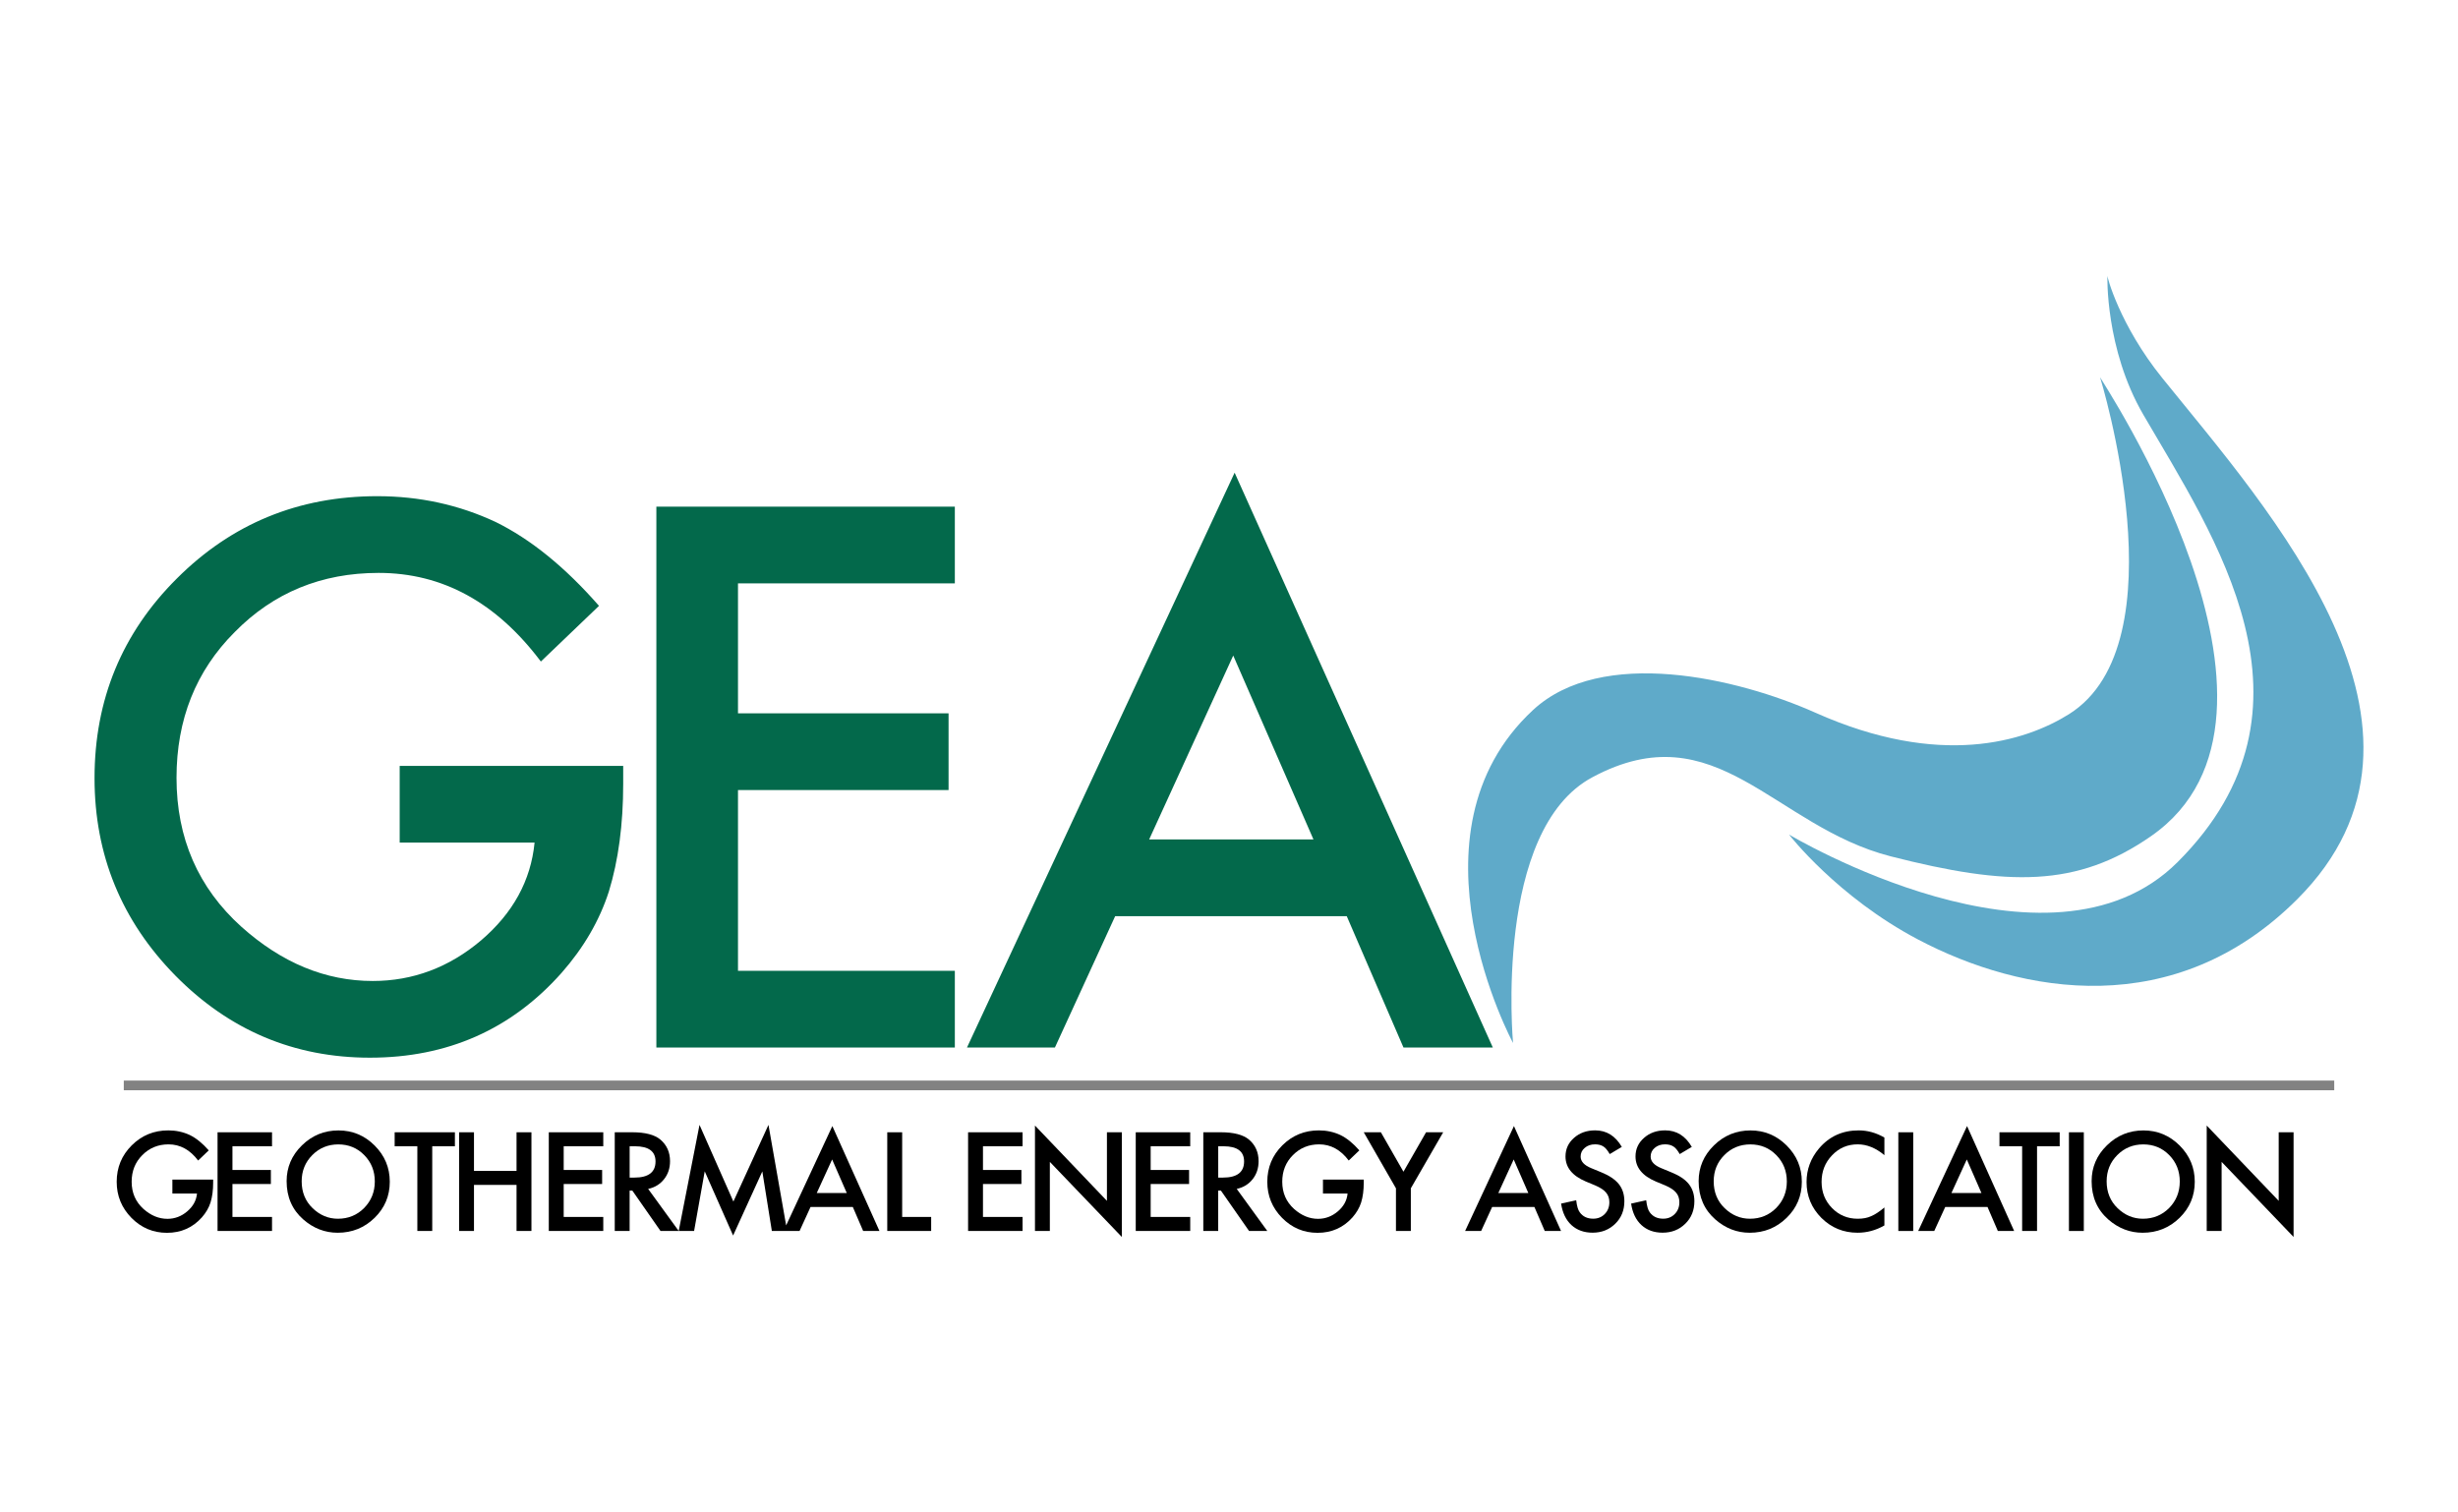 <?xml version="1.0" encoding="utf-8"?>
<!-- Generator: Adobe Illustrator 15.1.0, SVG Export Plug-In . SVG Version: 6.00 Build 0)  -->
<!DOCTYPE svg PUBLIC "-//W3C//DTD SVG 1.1//EN" "http://www.w3.org/Graphics/SVG/1.1/DTD/svg11.dtd">
<svg version="1.1" id="logo" xmlns="http://www.w3.org/2000/svg" xmlns:xlink="http://www.w3.org/1999/xlink" x="0px" y="0px"
	 width="130px" height="80px" viewBox="0 0 130 80" enable-background="new 0 0 130 80" xml:space="preserve">
<g>
	<g>
		<g>
			<path fill="#03694B" d="M32.96,40.51H21.139v4.059h7.134c-0.197,2.01-1.143,3.732-2.835,5.176
				c-1.692,1.428-3.602,2.143-5.726,2.143c-2.495,0-4.811-0.957-6.948-2.871c-2.285-2.062-3.428-4.688-3.428-7.875
				c0-3.087,1.025-5.658,3.076-7.708c2.05-2.086,4.589-3.131,7.615-3.131c3.372,0,6.231,1.563,8.579,4.688l3.075-2.945
				c-1.791-2.047-3.613-3.525-5.466-4.436c-1.939-0.909-4.026-1.365-6.263-1.365c-4.162,0-7.695,1.453-10.599,4.355
				C6.452,33.489,5,37.01,5,41.158c0,4.066,1.428,7.549,4.281,10.451c2.852,2.891,6.281,4.336,10.283,4.336
				c4.1,0,7.479-1.494,10.135-4.484c1.174-1.334,2.007-2.768,2.501-4.299c0.507-1.654,0.76-3.557,0.76-5.707V40.51z"/>
			<polygon fill="#03694B" points="34.714,55.408 50.5,55.408 50.5,51.35 39.031,51.35 39.031,41.789 50.168,41.789 50.168,37.731 
				39.031,37.731 39.031,30.857 50.5,30.857 50.5,26.799 34.714,26.799 			"/>
			<path fill="#03694B" d="M58.98,48.459h12.247l3.001,6.949h4.725L65.298,25.002L51.142,55.408h4.651L58.98,48.459z M65.224,34.674
				l4.243,9.728h-8.69L65.224,34.674z"/>
			<path d="M9.117,63.133h1.302C10.383,63.5,10.21,63.814,9.9,64.076c-0.308,0.262-0.656,0.393-1.044,0.393
				c-0.456,0-0.878-0.176-1.268-0.523c-0.417-0.377-0.625-0.855-0.625-1.438c0-0.564,0.187-1.033,0.561-1.406
				c0.375-0.381,0.838-0.572,1.39-0.572c0.615,0,1.137,0.287,1.565,0.855l0.561-0.537c-0.327-0.373-0.659-0.643-0.997-0.809
				c-0.354-0.166-0.735-0.248-1.143-0.248c-0.76,0-1.404,0.264-1.934,0.793c-0.529,0.527-0.794,1.17-0.794,1.928
				c0,0.74,0.261,1.377,0.78,1.906c0.521,0.527,1.146,0.791,1.877,0.791c0.747,0,1.363-0.273,1.849-0.818
				c0.214-0.244,0.366-0.504,0.456-0.785c0.093-0.301,0.139-0.648,0.139-1.041v-0.172H9.117V63.133z"/>
			<polygon points="11.506,65.111 14.387,65.111 14.387,64.369 12.294,64.369 12.294,62.627 14.326,62.627 14.326,61.885 
				12.294,61.885 12.294,60.631 14.387,60.631 14.387,59.891 11.506,59.891 			"/>
			<path d="M17.902,59.793c-0.754,0-1.398,0.264-1.934,0.791c-0.539,0.527-0.809,1.158-0.809,1.893c0,0.836,0.295,1.512,0.886,2.029
				c0.537,0.467,1.142,0.699,1.815,0.699c0.762,0,1.412-0.262,1.951-0.787c0.535-0.523,0.804-1.16,0.804-1.91
				c0-0.746-0.267-1.385-0.802-1.918C19.284,60.061,18.646,59.793,17.902,59.793z M19.257,63.898
				c-0.376,0.377-0.838,0.566-1.385,0.566c-0.505,0-0.95-0.186-1.336-0.557c-0.387-0.373-0.581-0.846-0.581-1.422
				c0-0.551,0.188-1.012,0.561-1.387c0.374-0.377,0.834-0.566,1.376-0.566c0.545,0,1.003,0.189,1.372,0.566
				c0.373,0.377,0.559,0.844,0.559,1.398C19.822,63.049,19.633,63.514,19.257,63.898z"/>
			<polygon points="20.873,60.631 22.073,60.631 22.073,65.111 22.86,65.111 22.86,60.631 24.059,60.631 24.059,59.891 
				20.873,59.891 			"/>
			<polygon points="27.319,61.934 25.068,61.934 25.068,59.891 24.281,59.891 24.281,65.111 25.068,65.111 25.068,62.674 
				27.319,62.674 27.319,65.111 28.107,65.111 28.107,59.891 27.319,59.891 			"/>
			<polygon points="29.025,65.111 31.906,65.111 31.906,64.369 29.813,64.369 29.813,62.627 31.846,62.627 31.846,61.885 
				29.813,61.885 29.813,60.631 31.906,60.631 31.906,59.891 29.025,59.891 			"/>
			<path d="M35.119,62.375c0.213-0.266,0.318-0.584,0.318-0.953c0-0.473-0.169-0.854-0.508-1.143
				c-0.306-0.258-0.804-0.389-1.494-0.389h-0.922v5.221h0.787v-2.137h0.142l1.491,2.137h0.963l-1.616-2.225
				C34.629,62.812,34.907,62.641,35.119,62.375z M33.301,62.287v-1.656h0.28c0.726,0,1.089,0.268,1.089,0.803
				c0,0.568-0.373,0.854-1.119,0.854H33.301z"/>
			<path d="M41.578,64.816L40.643,59.5l-1.855,4.055L36.996,59.5l-1.1,5.611h0.814l0.562-3.154l1.501,3.395l1.545-3.391l0.504,3.15
				h0.618h0.188h0.66l0.581-1.27h2.235l0.547,1.27h0.862l-2.491-5.549L41.578,64.816z M43.198,63.102l0.812-1.773l0.774,1.773
				H43.198z"/>
			<polygon points="47.714,59.891 46.926,59.891 46.926,65.111 49.248,65.111 49.248,64.369 47.714,64.369 			"/>
			<polygon points="51.201,65.111 54.082,65.111 54.082,64.369 51.988,64.369 51.988,62.627 54.021,62.627 54.021,61.885 
				51.988,61.885 51.988,60.631 54.082,60.631 54.082,59.891 51.201,59.891 			"/>
			<polygon points="58.544,63.518 54.738,59.535 54.738,65.111 55.525,65.111 55.525,61.457 59.332,65.428 59.332,59.891 
				58.544,59.891 			"/>
			<polygon points="60.068,65.111 62.949,65.111 62.949,64.369 60.857,64.369 60.857,62.627 62.889,62.627 62.889,61.885 
				60.857,61.885 60.857,60.631 62.949,60.631 62.949,59.891 60.068,59.891 			"/>
			<path d="M66.248,62.375c0.212-0.266,0.317-0.584,0.317-0.953c0-0.473-0.169-0.854-0.507-1.143
				c-0.307-0.258-0.805-0.389-1.493-0.389h-0.924v5.221h0.788v-2.137h0.142l1.49,2.137h0.964l-1.616-2.225
				C65.757,62.812,66.036,62.641,66.248,62.375z M64.43,62.287v-1.656h0.281c0.725,0,1.087,0.268,1.087,0.803
				c0,0.568-0.372,0.854-1.118,0.854H64.43z"/>
			<path d="M69.97,63.133h1.301c-0.035,0.367-0.208,0.682-0.517,0.943c-0.31,0.262-0.657,0.393-1.045,0.393
				c-0.455,0-0.878-0.176-1.268-0.523c-0.417-0.377-0.625-0.855-0.625-1.438c0-0.564,0.188-1.033,0.561-1.406
				c0.375-0.381,0.837-0.572,1.391-0.572c0.615,0,1.137,0.287,1.564,0.855l0.561-0.537c-0.326-0.373-0.658-0.643-0.997-0.809
				c-0.354-0.166-0.734-0.248-1.143-0.248c-0.759,0-1.403,0.264-1.934,0.793c-0.529,0.527-0.794,1.17-0.794,1.928
				c0,0.74,0.261,1.377,0.781,1.906c0.521,0.527,1.145,0.791,1.875,0.791c0.749,0,1.365-0.273,1.851-0.818
				c0.213-0.244,0.365-0.504,0.456-0.785c0.092-0.301,0.138-0.648,0.138-1.041v-0.172H69.97V63.133z"/>
			<polygon points="74.227,61.977 73.033,59.891 72.127,59.891 73.83,62.855 73.83,65.111 74.617,65.111 74.617,62.855 
				76.328,59.891 75.423,59.891 			"/>
			<path d="M77.488,65.111h0.848l0.582-1.27h2.234l0.548,1.27h0.861l-2.491-5.549L77.488,65.111z M79.245,63.102l0.812-1.773
				l0.773,1.773H79.245z"/>
			<path d="M84.686,62.006l-0.521-0.215c-0.38-0.154-0.568-0.359-0.568-0.615c0-0.184,0.071-0.338,0.217-0.459
				c0.144-0.125,0.324-0.188,0.544-0.188c0.178,0,0.323,0.037,0.436,0.109c0.107,0.062,0.222,0.197,0.342,0.406l0.639-0.379
				c-0.338-0.584-0.809-0.875-1.409-0.875c-0.446,0-0.819,0.131-1.119,0.398c-0.3,0.262-0.45,0.59-0.45,0.982
				c0,0.58,0.357,1.021,1.072,1.324l0.503,0.209c0.131,0.057,0.243,0.115,0.339,0.178c0.095,0.061,0.172,0.127,0.23,0.199
				c0.061,0.07,0.104,0.148,0.133,0.232c0.027,0.086,0.042,0.178,0.042,0.279c0,0.252-0.081,0.459-0.244,0.625
				c-0.161,0.164-0.365,0.246-0.611,0.246c-0.311,0-0.548-0.113-0.71-0.338c-0.09-0.117-0.152-0.328-0.189-0.637l-0.798,0.176
				c0.073,0.488,0.255,0.865,0.545,1.135c0.296,0.27,0.669,0.404,1.122,0.404c0.478,0,0.877-0.158,1.199-0.475
				c0.32-0.312,0.48-0.709,0.48-1.189c0-0.357-0.098-0.662-0.294-0.908C85.419,62.387,85.108,62.176,84.686,62.006z"/>
			<path d="M88.387,62.006l-0.521-0.215c-0.378-0.154-0.566-0.359-0.566-0.615c0-0.184,0.071-0.338,0.215-0.459
				c0.145-0.125,0.326-0.188,0.545-0.188c0.179,0,0.324,0.037,0.437,0.109c0.107,0.062,0.222,0.197,0.341,0.406l0.639-0.379
				c-0.338-0.584-0.808-0.875-1.408-0.875c-0.447,0-0.819,0.131-1.119,0.398c-0.301,0.262-0.45,0.59-0.45,0.982
				c0,0.58,0.357,1.021,1.071,1.324l0.504,0.209c0.131,0.057,0.243,0.115,0.338,0.178c0.094,0.061,0.173,0.127,0.231,0.199
				c0.06,0.07,0.104,0.148,0.132,0.232c0.028,0.086,0.043,0.178,0.043,0.279c0,0.252-0.081,0.459-0.244,0.625
				c-0.162,0.164-0.365,0.246-0.611,0.246c-0.311,0-0.548-0.113-0.711-0.338c-0.09-0.117-0.152-0.328-0.188-0.637l-0.798,0.176
				c0.072,0.488,0.253,0.865,0.545,1.135c0.294,0.27,0.668,0.404,1.121,0.404c0.479,0,0.878-0.158,1.2-0.475
				c0.32-0.312,0.48-0.709,0.48-1.189c0-0.357-0.099-0.662-0.294-0.908S88.811,62.176,88.387,62.006z"/>
			<path d="M92.582,59.793c-0.753,0-1.397,0.264-1.934,0.791c-0.539,0.527-0.809,1.158-0.809,1.893c0,0.836,0.296,1.512,0.887,2.029
				c0.536,0.467,1.141,0.699,1.814,0.699c0.762,0,1.412-0.262,1.95-0.787c0.537-0.523,0.806-1.16,0.806-1.91
				c0-0.746-0.268-1.385-0.802-1.918C93.963,60.061,93.325,59.793,92.582,59.793z M93.938,63.898
				c-0.377,0.377-0.838,0.566-1.386,0.566c-0.505,0-0.95-0.186-1.336-0.557c-0.388-0.373-0.581-0.846-0.581-1.422
				c0-0.551,0.188-1.012,0.562-1.387c0.374-0.377,0.833-0.566,1.376-0.566c0.545,0,1.003,0.189,1.372,0.566
				c0.371,0.377,0.558,0.844,0.558,1.398C94.502,63.049,94.314,63.514,93.938,63.898z"/>
			<path d="M96.205,60.746c-0.439,0.521-0.659,1.113-0.659,1.777c0,0.742,0.263,1.375,0.788,1.9c0.527,0.521,1.163,0.781,1.91,0.781
				c0.495,0,0.969-0.127,1.419-0.385v-0.951c-0.129,0.109-0.251,0.201-0.367,0.277c-0.115,0.076-0.227,0.139-0.336,0.184
				c-0.193,0.09-0.429,0.135-0.707,0.135c-0.536,0-0.989-0.188-1.358-0.564c-0.37-0.377-0.554-0.838-0.554-1.385
				c0-0.555,0.184-1.023,0.554-1.406c0.367-0.387,0.819-0.58,1.355-0.58c0.487,0,0.958,0.191,1.413,0.572V60.17
				c-0.438-0.254-0.891-0.379-1.359-0.379C97.445,59.791,96.746,60.109,96.205,60.746z"/>
			<rect x="100.4" y="59.891" width="0.787" height="5.221"/>
			<path d="M101.451,65.111h0.849l0.581-1.27h2.235l0.547,1.27h0.862l-2.491-5.549L101.451,65.111z M103.209,63.102l0.812-1.773
				l0.774,1.773H103.209z"/>
			<polygon points="105.749,60.631 106.948,60.631 106.948,65.111 107.736,65.111 107.736,60.631 108.934,60.631 108.934,59.891 
				105.749,59.891 			"/>
			<rect x="109.423" y="59.891" width="0.787" height="5.221"/>
			<path d="M113.364,59.793c-0.753,0-1.397,0.264-1.934,0.791c-0.539,0.527-0.807,1.158-0.807,1.893
				c0,0.836,0.294,1.512,0.885,2.029c0.536,0.467,1.141,0.699,1.814,0.699c0.762,0,1.412-0.262,1.951-0.787
				c0.536-0.523,0.805-1.16,0.805-1.91c0-0.746-0.268-1.385-0.801-1.918C114.745,60.061,114.107,59.793,113.364,59.793z
				 M114.721,63.898c-0.378,0.377-0.839,0.566-1.387,0.566c-0.505,0-0.95-0.186-1.336-0.557c-0.387-0.373-0.581-0.846-0.581-1.422
				c0-0.551,0.188-1.012,0.562-1.387c0.374-0.377,0.833-0.566,1.376-0.566c0.546,0,1.003,0.189,1.372,0.566
				c0.372,0.377,0.558,0.844,0.558,1.398C115.284,63.049,115.097,63.514,114.721,63.898z"/>
			<polygon points="120.517,59.891 120.517,63.518 116.71,59.535 116.71,65.111 117.498,65.111 117.498,61.457 121.304,65.428 
				121.304,59.891 			"/>
		</g>
		<g>
			<path fill="#5FAAC9" d="M111.457,14.572c-0.038,0.013,0.647,2.63,2.906,5.427c5.604,6.947,16.131,18.568,7.136,27.564
				c-6.472,6.471-14.555,5.027-20.048,2.135c-4.281-2.252-6.832-5.555-6.832-5.555s13.761,8.248,20.555,1.453
				c8.174-8.173,1.904-17.255-1.823-23.673C111.33,18.442,111.457,14.572,111.457,14.572z"/>
			<path fill="#5FAAC9" d="M111.07,19.956c-0.038,0.013,11.925,17.863,2.694,24.273c-3.918,2.721-7.563,2.65-13.761,1.068
				c-6.195-1.582-9.229-7.691-15.769-4.193c-5.256,2.783-4.211,14.064-4.211,14.064s-5.989-11.064,1.049-17.605
				c3.632-3.377,10.812-1.709,14.942,0.135c6.583,2.939,11.079,1.535,13.407,0.08C115.431,34.016,111.07,19.956,111.07,19.956z"/>
		</g>
	</g>
	<rect x="6.547" y="57.156" fill="#828282" width="116.907" height="0.512"/>
</g>
</svg>
